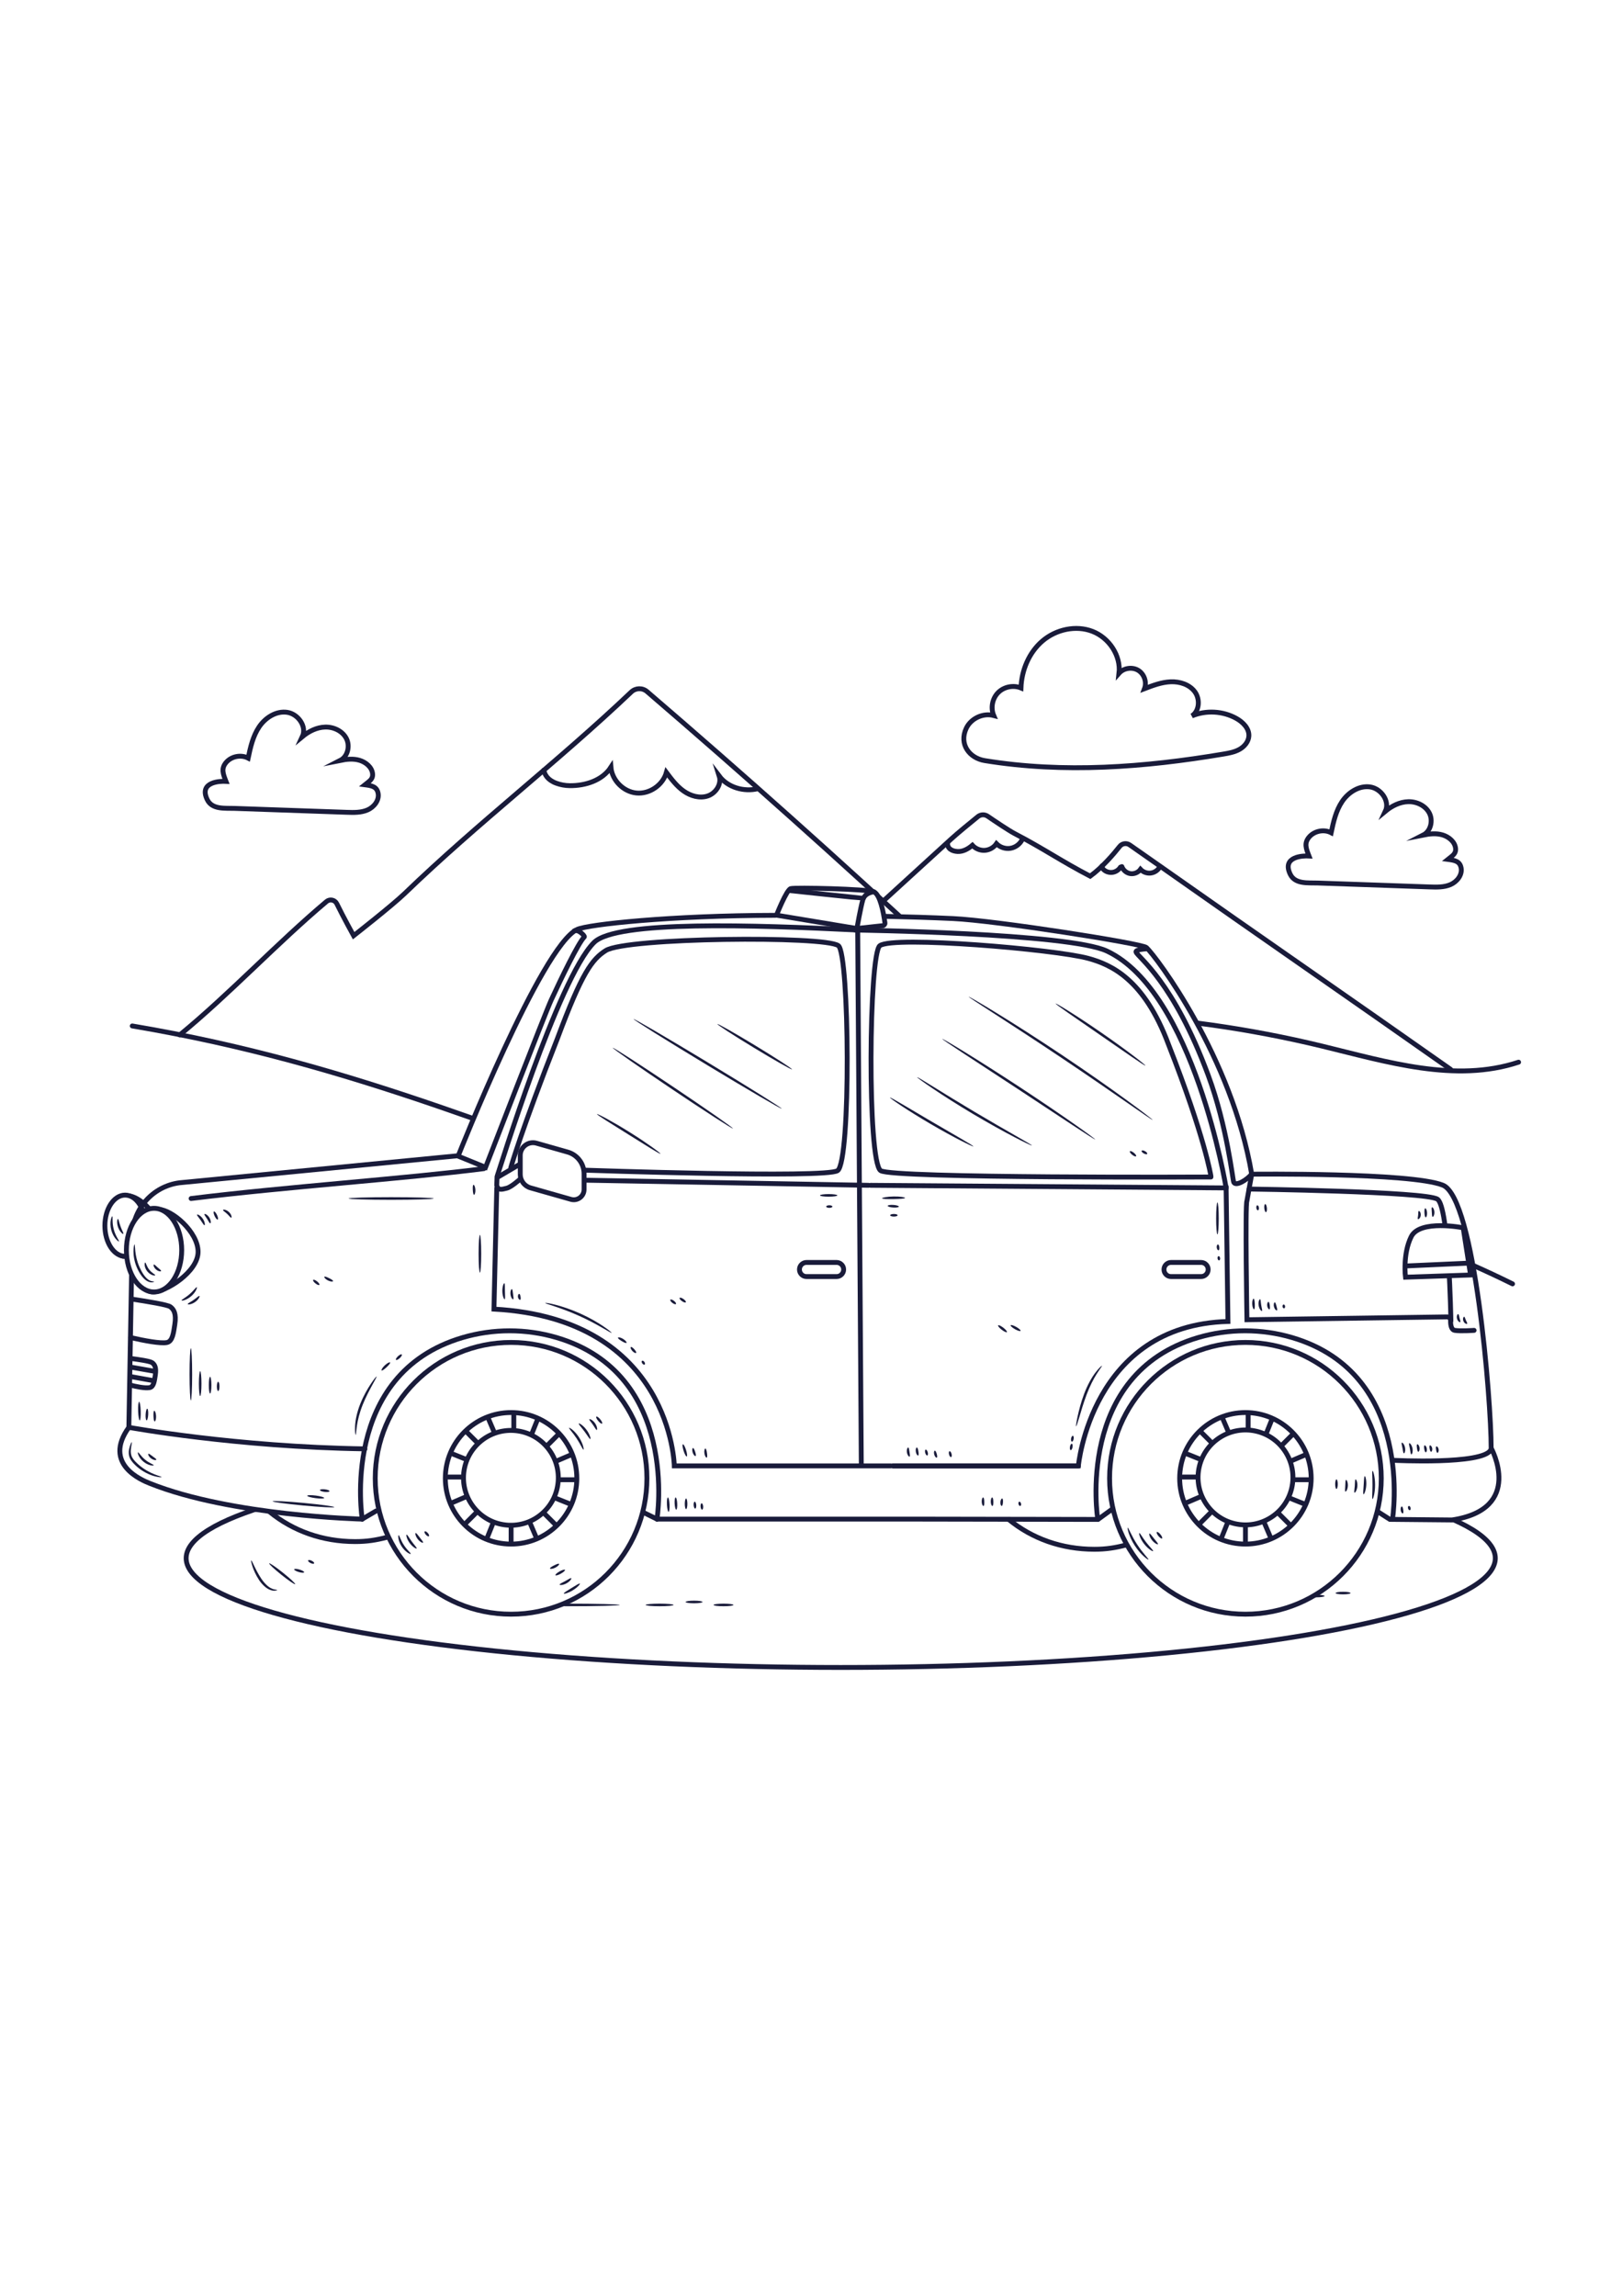 <?xml version="1.0" encoding="utf-8"?>
<!-- Generator: Adobe Illustrator 27.5.0, SVG Export Plug-In . SVG Version: 6.00 Build 0)  -->
<svg xmlns="http://www.w3.org/2000/svg" xmlns:xlink="http://www.w3.org/1999/xlink" viewBox="0 0 500 500" width="595" height="842" preserveAspectRatio="xMidYMid meet" data-scaled="true">
<g id="BACKGROUND">
	<rect style="fill:#FFFFFF;" width="500" height="500"/>
</g>
<g id="OBJECTS">
	<g>
		
			<ellipse style="fill:#FFFFFF;stroke:#191B3A;stroke-width:1.5;stroke-linecap:round;stroke-miterlimit:10;" cx="259.163" cy="376.443" rx="201.78" ry="33.667"/>
		<g>
			<path style="fill:#191B3A;" d="M85.446,386.248c0.038,0.061-0.75,0.44-1.967,0.025c-1.225-0.36-2.562-1.547-3.591-3.064
				c-2.039-3.092-2.611-6.038-2.449-6.075c0.255-0.098,1.175,2.7,3.109,5.623c0.98,1.439,2.121,2.553,3.136,2.989
				C84.684,386.242,85.435,386.099,85.446,386.248z"/>
		</g>
		<g>
			<path style="fill:#191B3A;" d="M90.987,384.438c-0.138,0.173-2.041-1.122-4.251-2.89c-2.21-1.769-3.889-3.342-3.751-3.515
				c0.138-0.173,2.041,1.122,4.251,2.89C89.446,382.692,91.125,384.265,90.987,384.438z"/>
		</g>
		<g>
			<path style="fill:#191B3A;" d="M93.757,380.778c-0.063,0.212-0.803,0.179-1.653-0.074c-0.85-0.253-1.488-0.629-1.425-0.841
				c0.063-0.212,0.803-0.178,1.653,0.074C93.182,380.19,93.82,380.566,93.757,380.778z"/>
		</g>
		<g>
			<path style="fill:#191B3A;" d="M96.835,378.033c-0.098,0.198-0.591,0.154-1.101-0.099c-0.51-0.253-0.844-0.618-0.746-0.816
				c0.098-0.198,0.591-0.154,1.101,0.099C96.599,377.47,96.933,377.835,96.835,378.033z"/>
		</g>
		<g>
			<ellipse style="fill:#191B3A;" cx="174.87" cy="390.843" rx="16.17" ry="0.4"/>
		</g>
		<g>
			<path style="fill:#191B3A;" d="M207.638,390.843c0,0.221-1.929,0.4-4.309,0.4c-2.38,0-4.309-0.179-4.309-0.4
				c0-0.221,1.929-0.4,4.309-0.4C205.709,390.443,207.638,390.622,207.638,390.843z"/>
		</g>
		<g>
			<path style="fill:#191B3A;" d="M216.564,389.928c0,0.221-1.171,0.4-2.616,0.4s-2.616-0.179-2.616-0.4s1.171-0.4,2.616-0.4
				S216.564,389.707,216.564,389.928z"/>
		</g>
		<g>
			<path style="fill:#191B3A;" d="M226.105,390.843c0,0.221-1.378,0.4-3.078,0.4c-1.7,0-3.078-0.179-3.078-0.4
				c0-0.221,1.378-0.4,3.078-0.4C224.727,390.443,226.105,390.622,226.105,390.843z"/>
		</g>
		<g>
			<ellipse style="fill:#191B3A;" cx="388.049" cy="388.098" rx="12.052" ry="0.4"/>
		</g>
		<g>
			<ellipse style="fill:#191B3A;" cx="405.703" cy="388.098" rx="2.621" ry="0.4"/>
		</g>
		<g>
			<path style="fill:#191B3A;" d="M416.327,387.183c0,0.221-1.036,0.4-2.313,0.4c-1.278,0-2.314-0.179-2.314-0.4
				c0-0.221,1.036-0.4,2.314-0.4C415.291,386.783,416.327,386.962,416.327,387.183z"/>
		</g>
		<g>
			<ellipse style="fill:#191B3A;" cx="319.988" cy="350.582" rx="5.549" ry="0.4"/>
		</g>
		<g>
			<ellipse style="fill:#191B3A;" cx="321.522" cy="358.817" rx="3.389" ry="0.4"/>
		</g>
		<g>
			<path style="fill:#191B3A;" d="M330.821,366.137c0,0.221-1.393,0.4-3.112,0.4c-1.719,0-3.112-0.179-3.112-0.4
				s1.393-0.4,3.112-0.4C329.428,365.737,330.821,365.916,330.821,366.137z"/>
		</g>
		<g>
			<ellipse style="fill:#191B3A;" cx="187.954" cy="360.647" rx="7.401" ry="0.4"/>
		</g>
	</g>
	<g>
		<path style="fill:none;stroke:#191B3A;stroke-width:1.5;stroke-linecap:round;stroke-miterlimit:10;" d="M254.231,190.38
			c12.994-11.862,25.988-23.724,38.982-35.586c1.985-1.812,6.028-5.12,8.213-6.892c0.875-0.71,2.107-0.762,3.037-0.126
			c2.298,1.571,6.524,4.417,8.341,5.362c8.876,4.613,14.381,8.5,23.258,13.113c3.749-2.726,7.262-6.86,9.087-9.17
			c0.754-0.954,2.113-1.153,3.11-0.458c2.553,1.779,7.182,5.008,9.664,6.756c31.358,22.076,57.897,40.33,89.254,62.406"/>
		<path style="fill:none;stroke:#191B3A;stroke-width:1.5;stroke-linecap:round;stroke-miterlimit:10;" d="M269.828,212.642
			c45.737-6.963,92.828-4.914,137.787,5.995c19.952,4.841,41.018,11.398,60.505,4.933"/>
		<path style="fill:#FFFFFF;stroke:#191B3A;stroke-width:1.5;stroke-linecap:round;stroke-miterlimit:10;" d="M55.41,215.172
			c15.391-12.63,29.926-28.23,45.245-41.113c1.022-0.859,2.582-0.522,3.169,0.677c2.101,4.286,5.184,9.859,5.184,9.859
			s11.912-9.324,15.721-12.997c22.758-21.944,47.004-40.405,69.862-62.116c1.348-1.28,3.445-1.345,4.856-0.134
			c59.678,51.237,117.355,104.805,172.856,160.54"/>
		<path style="fill:#FFFFFF;stroke:#191B3A;stroke-width:1.5;stroke-linecap:round;stroke-miterlimit:10;" d="M40.772,212.406
			c70.02,11.819,119.714,35.181,187.03,57.786c67.316,22.605,140.346,38.022,209.014,19.936"/>
		<path style="fill:#FFFFFF;stroke:#191B3A;stroke-width:1.5;stroke-linecap:round;stroke-miterlimit:10;" d="M49.619,339.604
			c69.176-25.112,134.525-62.341,206.804-76.186c70.554-13.515,145.432-3.354,209.834,28.473"/>
		<path style="fill:none;stroke:#191B3A;stroke-width:1.5;stroke-linecap:round;stroke-miterlimit:10;" d="M167.618,133.59
			c0.313,1.361,1.162,3.022,3.881,4.015c1.312,0.479,2.695,0.728,4.092,0.747c4.855,0.067,10.104-1.605,12.731-5.688
			c0.341,4.036,3.844,7.573,7.876,7.953c4.033,0.38,8.135-2.439,9.225-6.34c1.571,2.096,3.177,4.227,5.315,5.74
			c2.138,1.513,4.933,2.334,7.419,1.511c2.486-0.823,4.349-3.63,3.556-6.126c2.664,3.526,7.629,4.932,11.922,3.882"/>
		<path style="fill:none;stroke:#191B3A;stroke-width:1.5;stroke-linecap:round;stroke-miterlimit:10;" d="M292.102,156.063
			c-0.125,1.689,1.389,2.493,3.08,2.579c1.691,0.086,3.281-0.823,4.571-1.92c0.951,1.061,2.403,1.653,3.825,1.561
			c1.422-0.093,2.785-0.869,3.59-2.044c1.093,1.116,2.738,1.661,4.281,1.419s2.942-1.265,3.641-2.661"/>
		<path style="fill:none;stroke:#191B3A;stroke-width:1.5;stroke-linecap:round;stroke-miterlimit:10;" d="M339.746,163.044
			c-0.196,0.604,0.365,1.185,0.901,1.525c0.763,0.483,1.722,0.645,2.601,0.44c0.879-0.205,1.668-0.774,2.139-1.545"/>
		<path style="fill:none;stroke:#191B3A;stroke-width:1.5;stroke-linecap:round;stroke-miterlimit:10;" d="M345.835,163.295
			c0.39,1.123,1.437,1.99,2.613,2.164c1.176,0.173,2.429-0.355,3.126-1.318c0.765,0.819,1.918,1.26,3.035,1.158
			c1.117-0.101,2.172-0.742,2.777-1.685"/>
	</g>
	<g>
		<path style="fill:none;stroke:#191B3A;stroke-width:1.5;stroke-linecap:round;stroke-miterlimit:10;" d="M297.863,120.665
			c1.439-3.054,5.202-4.8,8.463-3.927c-0.993-2.34-0.435-5.254,1.352-7.062s4.695-2.399,7.046-1.432
			c0.188-5.477,2.483-10.966,6.659-14.515c4.176-3.548,10.275-4.905,15.385-2.927c5.111,1.978,8.799,7.462,8.179,12.907
			c1.432-1.622,4.061-2.024,5.912-0.904c1.852,1.12,2.715,3.635,1.942,5.657c2.612-1,5.281-2.011,8.076-2.124
			c2.794-0.113,5.786,0.832,7.445,3.083c1.659,2.251,1.434,5.906-0.906,7.438c4.368-1.827,9.569-1.534,13.704,0.773
			c2.045,1.141,3.983,3.091,3.853,5.429c-0.098,1.748-1.374,3.258-2.902,4.111c-1.529,0.854-3.291,1.167-5.018,1.457
			c-24.286,4.078-49.08,5.984-73.511,2.001C298.861,129.868,295.543,125.589,297.863,120.665z"/>
		<path style="fill:none;stroke:#191B3A;stroke-width:1.5;stroke-linecap:round;stroke-miterlimit:10;" d="M403.507,160.023
			c-0.88-2.269-1.566-3.935,0.045-5.833c1.612-1.898,4.58-2.481,6.789-1.332c0.707-3.35,1.476-6.786,3.388-9.626
			c1.912-2.84,5.253-4.986,8.64-4.487c3.387,0.5,6.138,4.409,4.677,7.505c2.003-1.66,4.463-2.895,7.063-2.961
			c2.6-0.067,5.317,1.211,6.507,3.524c1.19,2.313,0.424,5.581-1.895,6.759c1.967-0.397,4.036-0.613,5.959-0.038
			c1.923,0.575,3.767,2.079,4.009,4.071c0.222,1.83-1.145,2.454-2.376,3.466c2.095,0.279,3.732,0.544,4.099,2.685
			s-1.28,4.215-3.273,5.079c-1.993,0.864-4.248,0.803-6.418,0.727c-11.516-0.403-23.031-0.801-34.547-1.209
			c-2.955-0.105-6.938,0.43-8.45-2.705C395.054,160.11,401.789,159.919,403.507,160.023z"/>
		<path style="fill:none;stroke:#191B3A;stroke-width:1.5;stroke-linecap:round;stroke-miterlimit:10;" d="M69.659,137.025
			c-0.881-2.269-1.566-3.935,0.045-5.833c1.612-1.898,4.58-2.481,6.789-1.332c0.707-3.35,1.476-6.786,3.388-9.626
			c1.912-2.84,5.253-4.986,8.64-4.487s6.138,4.409,4.677,7.505c2.003-1.66,4.463-2.895,7.063-2.961
			c2.6-0.067,5.317,1.211,6.507,3.524c1.19,2.313,0.424,5.581-1.895,6.759c1.967-0.397,4.036-0.613,5.959-0.038
			c1.923,0.575,3.767,2.079,4.009,4.072c0.222,1.83-1.145,2.454-2.376,3.466c2.095,0.279,3.732,0.544,4.099,2.685
			c0.367,2.141-1.28,4.215-3.273,5.079c-1.993,0.864-4.248,0.803-6.418,0.727c-11.516-0.403-23.032-0.801-34.547-1.209
			c-2.955-0.105-6.938,0.43-8.45-2.705C61.206,137.111,67.941,136.92,69.659,137.025z"/>
	</g>
	<g>
		<path style="fill:#FFFFFF;" d="M383.913,394.145c-15.011,0-29.04-8.099-36.614-21.135l-0.114-0.196l-0.22,0.056
			c-3.58,0.91-6.278,1.264-9.625,1.264c-9.972,0-19.15-3.173-26.543-9.177l-0.083-0.067l-29.996-0.052l-78.196-0.001l-0.021-0.01
			l-0.095-0.019l-0.045-0.022l-0.125-0.022l-3.838-1.903l-0.098,0.347c-5.098,18.214-21.857,30.935-40.756,30.935
			c-16.156,0-30.682-9.016-37.908-23.529l-0.108-0.217l-0.235,0.061c-3.66,0.941-6.409,1.309-9.805,1.309
			c-10.016,0-19.225-3.197-26.632-9.246l-0.072-0.077l-0.127-0.05c-15.075-2.009-27.392-4.897-36.61-8.583
			c-5.144-2.057-8.251-4.813-9.235-8.192c-0.842-2.891-0.033-6.113,2.403-9.579l0.053-0.075l0.836-46.9l-0.028-0.063
			c-0.685-1.488-1.152-3.137-1.388-4.9l-0.036-0.266c0,0-0.305,0.007-0.322,0.007c-0.306,0-0.565-0.047-0.867-0.142
			c-3.241-0.821-5.582-4.914-5.582-9.735c0-5.449,3.001-9.883,6.69-9.883c0.522,0,1.063,0.103,1.609,0.304
			c1.161,0.215,2.503,0.878,3.831,1.88l0.226,0.171l0.184-0.216c2.79-3.281,6.655-5.389,10.884-5.936l85.649-8.315l0.067-0.169
			c2.454-6.152,24.297-60.345,35.52-68.809l0.051-0.038l0.03-0.055c0.048-0.086,0.099-0.142,0.158-0.175
			c0.035-0.02,0.083-0.034,0.14-0.05l0.103-0.031c0.287-0.172,0.506-0.301,0.72-0.399c3.672-1.706,29.913-4.325,61.098-4.387h0.202
			l0.075-0.189c1.899-4.747,3.577-7.745,4.491-8.019c0.165-0.049,0.926-0.165,4.414-0.165c7.25,0,19.749,0.499,21.502,1.162
			c0.975,0.415,2.286,2.001,3.285,7.289l0.045,0.239l0.243,0.005c7.609,0.168,14.566,0.395,20.68,0.675
			c13.201,0.605,58.518,7.738,59.922,9.042c2.473,2.296,26.051,32.752,32.493,69.49l0.044,0.25l0.255-0.002
			c1.041-0.009,3.183-0.025,6.066-0.025c13.16,0,44.609,0.336,52.386,3.446c10.747,4.298,15.125,70.072,15.175,81.245v0.073
			l0.034,0.064c0.724,1.39,4.182,8.635,1.151,14.782c-2.055,4.171-6.645,6.82-13.641,7.875l-19.363-0.178l-3.484-2.228l-0.108,0.392
			C419.649,381.371,402.874,394.145,383.913,394.145z"/>
		<g>
			<g>
				<path style="fill:none;stroke:#191B3A;stroke-width:1.5;stroke-linecap:round;stroke-miterlimit:10;" d="M272.116,181.501
					c0.429-0.046,0.737-0.436,0.677-0.864c-0.457-3.295-1.497-8.74-3.398-9.561c-2.06-0.89-24.355-1.386-25.658-0.995
					c-1.304,0.391-4.373,8.184-4.373,8.184l24.742,4.102L272.116,181.501z"/>
				<path style="fill:none;stroke:#191B3A;stroke-width:1.5;stroke-linecap:round;stroke-miterlimit:10;" d="M269.395,171.076
					c0,0-2.769,0.139-3.436,2.502c-0.667,2.364-1.759,8.524-1.759,8.524"/>
				<path style="fill:none;stroke:#191B3A;stroke-width:1.5;stroke-linecap:round;stroke-miterlimit:10;" d="M243.737,170.081"/>
				<path style="fill:none;stroke:#191B3A;stroke-width:1.5;stroke-linecap:round;stroke-miterlimit:10;" d="M266.142,173.033
					c-0.182,0.061-22.848-2.364-22.848-2.364"/>
			</g>
			<g>
				<g>
					<g>
						<path style="fill:#FFFFFF;stroke:#191B3A;stroke-width:1.5;stroke-linecap:round;stroke-miterlimit:10;" d="M48.506,274.343
							c0,4.515-7.2,9.055-10.187,9.055c-2.987,0-4.653-5.421-4.653-9.936c0-4.515,2.924-8.678,5.911-8.678
							C42.563,264.785,48.506,269.828,48.506,274.343z"/>
						
							<ellipse style="fill:#FFFFFF;stroke:#191B3A;stroke-width:1.5;stroke-linecap:round;stroke-miterlimit:10;" cx="38.571" cy="273.966" rx="6.24" ry="9.432"/>
					</g>
					<g>
						
							<circle style="fill:none;stroke:#191B3A;stroke-width:1.5;stroke-linecap:round;stroke-miterlimit:10;" cx="157.545" cy="351.819" r="41.876"/>
						<path style="fill:none;stroke:#191B3A;stroke-width:1.5;stroke-linecap:round;stroke-miterlimit:10;" d="M83.141,362.172
							c7.214,5.891,16.307,9.145,26.347,9.145c3.638,0,6.435-0.449,9.799-1.321"/>
						<path style="fill:none;stroke:#191B3A;stroke-width:1.5;stroke-linecap:round;stroke-miterlimit:10;" d="M310.993,364.539
							c7.213,5.891,16.307,9.145,26.347,9.145c3.638,0,6.434-0.449,9.799-1.321"/>
						<g>
							
								<circle style="fill:none;stroke:#191B3A;stroke-width:1.5;stroke-linecap:round;stroke-miterlimit:10;" cx="157.545" cy="351.819" r="20.267"/>
							<g>
								<g>
									<g>
										
											<line style="fill:none;stroke:#191B3A;stroke-width:1.5;stroke-linecap:round;stroke-miterlimit:10;" x1="150.132" y1="370.267" x2="152.121" y2="365.308"/>
										
											<line style="fill:none;stroke:#191B3A;stroke-width:1.5;stroke-linecap:round;stroke-miterlimit:10;" x1="163.544" y1="339.072" x2="165.593" y2="333.964"/>
									</g>
									<g>
										
											<line style="fill:none;stroke:#191B3A;stroke-width:1.5;stroke-linecap:round;stroke-miterlimit:10;" x1="139.711" y1="344.385" x2="144.67" y2="346.374"/>
										
											<line style="fill:none;stroke:#191B3A;stroke-width:1.5;stroke-linecap:round;stroke-miterlimit:10;" x1="170.907" y1="357.797" x2="176.014" y2="359.846"/>
									</g>
								</g>
								<g>
									<g>
										
											<line style="fill:none;stroke:#191B3A;stroke-width:1.5;stroke-linecap:round;stroke-miterlimit:10;" x1="139.671" y1="359.211" x2="144.584" y2="357.111"/>
										
											<line style="fill:none;stroke:#191B3A;stroke-width:1.5;stroke-linecap:round;stroke-miterlimit:10;" x1="171.213" y1="346.636" x2="176.273" y2="344.474"/>
									</g>
									<g>
										
											<line style="fill:none;stroke:#191B3A;stroke-width:1.5;stroke-linecap:round;stroke-miterlimit:10;" x1="150.603" y1="333.541" x2="152.703" y2="338.454"/>
										
											<line style="fill:none;stroke:#191B3A;stroke-width:1.5;stroke-linecap:round;stroke-miterlimit:10;" x1="163.178" y1="365.083" x2="165.341" y2="370.144"/>
									</g>
								</g>
								<g>
									<g>
										
											<line style="fill:none;stroke:#191B3A;stroke-width:1.5;stroke-linecap:round;stroke-miterlimit:10;" x1="143.522" y1="365.704" x2="147.3" y2="361.926"/>
										
											<line style="fill:none;stroke:#191B3A;stroke-width:1.5;stroke-linecap:round;stroke-miterlimit:10;" x1="168.114" y1="342.289" x2="172.006" y2="338.397"/>
									</g>
									<g>
										
											<line style="fill:none;stroke:#191B3A;stroke-width:1.5;stroke-linecap:round;stroke-miterlimit:10;" x1="144.111" y1="337.809" x2="147.889" y2="341.587"/>
										
											<line style="fill:none;stroke:#191B3A;stroke-width:1.5;stroke-linecap:round;stroke-miterlimit:10;" x1="167.526" y1="362.401" x2="171.417" y2="366.292"/>
									</g>
								</g>
								<g>
									<g>
										
											<line style="fill:none;stroke:#191B3A;stroke-width:1.5;stroke-linecap:round;stroke-miterlimit:10;" x1="138.248" y1="351.426" x2="143.59" y2="351.426"/>
										
											<line style="fill:none;stroke:#191B3A;stroke-width:1.5;stroke-linecap:round;stroke-miterlimit:10;" x1="172.194" y1="352.259" x2="177.697" y2="352.259"/>
									</g>
									<g>
										
											<line style="fill:none;stroke:#191B3A;stroke-width:1.5;stroke-linecap:round;stroke-miterlimit:10;" x1="158.388" y1="332.118" x2="158.388" y2="337.46"/>
										
											<line style="fill:none;stroke:#191B3A;stroke-width:1.5;stroke-linecap:round;stroke-miterlimit:10;" x1="157.556" y1="366.064" x2="157.556" y2="371.567"/>
									</g>
								</g>
							</g>
							
								<ellipse transform="matrix(0.75 -0.661 0.661 0.75 -193.221 191.944)" style="fill:#FFFFFF;stroke:#191B3A;stroke-width:1.5;stroke-linecap:round;stroke-miterlimit:10;" cx="157.545" cy="351.819" rx="14.619" ry="14.619"/>
						</g>
					</g>
					<g>
						
							<circle style="fill:none;stroke:#191B3A;stroke-width:1.5;stroke-linecap:round;stroke-miterlimit:10;" cx="383.914" cy="351.819" r="41.876"/>
						<g>
							
								<circle style="fill:none;stroke:#191B3A;stroke-width:1.5;stroke-linecap:round;stroke-miterlimit:10;" cx="383.914" cy="351.819" r="20.267"/>
							<g>
								<g>
									<g>
										
											<line style="fill:none;stroke:#191B3A;stroke-width:1.5;stroke-linecap:round;stroke-miterlimit:10;" x1="376.5" y1="370.267" x2="378.49" y2="365.308"/>
										
											<line style="fill:none;stroke:#191B3A;stroke-width:1.5;stroke-linecap:round;stroke-miterlimit:10;" x1="389.912" y1="339.072" x2="391.961" y2="333.964"/>
									</g>
									<g>
										
											<line style="fill:none;stroke:#191B3A;stroke-width:1.5;stroke-linecap:round;stroke-miterlimit:10;" x1="366.08" y1="344.385" x2="371.038" y2="346.374"/>
										
											<line style="fill:none;stroke:#191B3A;stroke-width:1.5;stroke-linecap:round;stroke-miterlimit:10;" x1="397.275" y1="357.797" x2="402.382" y2="359.846"/>
									</g>
								</g>
								<g>
									<g>
										
											<line style="fill:none;stroke:#191B3A;stroke-width:1.5;stroke-linecap:round;stroke-miterlimit:10;" x1="366.039" y1="359.211" x2="370.952" y2="357.111"/>
										
											<line style="fill:none;stroke:#191B3A;stroke-width:1.5;stroke-linecap:round;stroke-miterlimit:10;" x1="397.582" y1="346.636" x2="402.642" y2="344.474"/>
									</g>
									<g>
										
											<line style="fill:none;stroke:#191B3A;stroke-width:1.5;stroke-linecap:round;stroke-miterlimit:10;" x1="376.972" y1="333.541" x2="379.071" y2="338.454"/>
										
											<line style="fill:none;stroke:#191B3A;stroke-width:1.5;stroke-linecap:round;stroke-miterlimit:10;" x1="389.547" y1="365.083" x2="391.709" y2="370.144"/>
									</g>
								</g>
								<g>
									<g>
										
											<line style="fill:none;stroke:#191B3A;stroke-width:1.5;stroke-linecap:round;stroke-miterlimit:10;" x1="369.891" y1="365.704" x2="373.669" y2="361.926"/>
										
											<line style="fill:none;stroke:#191B3A;stroke-width:1.5;stroke-linecap:round;stroke-miterlimit:10;" x1="394.483" y1="342.289" x2="398.374" y2="338.397"/>
									</g>
									<g>
										
											<line style="fill:none;stroke:#191B3A;stroke-width:1.5;stroke-linecap:round;stroke-miterlimit:10;" x1="370.479" y1="337.809" x2="374.257" y2="341.587"/>
										
											<line style="fill:none;stroke:#191B3A;stroke-width:1.5;stroke-linecap:round;stroke-miterlimit:10;" x1="393.894" y1="362.401" x2="397.786" y2="366.292"/>
									</g>
								</g>
								<g>
									<g>
										
											<line style="fill:none;stroke:#191B3A;stroke-width:1.5;stroke-linecap:round;stroke-miterlimit:10;" x1="364.616" y1="351.426" x2="369.959" y2="351.426"/>
										
											<line style="fill:none;stroke:#191B3A;stroke-width:1.5;stroke-linecap:round;stroke-miterlimit:10;" x1="398.562" y1="352.259" x2="404.065" y2="352.259"/>
									</g>
									<g>
										
											<line style="fill:none;stroke:#191B3A;stroke-width:1.5;stroke-linecap:round;stroke-miterlimit:10;" x1="384.757" y1="332.118" x2="384.757" y2="337.46"/>
										
											<line style="fill:none;stroke:#191B3A;stroke-width:1.5;stroke-linecap:round;stroke-miterlimit:10;" x1="383.924" y1="366.064" x2="383.924" y2="371.567"/>
									</g>
								</g>
							</g>
							
								<ellipse transform="matrix(0.228 -0.974 0.974 0.228 -46.268 645.263)" style="fill:#FFFFFF;stroke:#191B3A;stroke-width:1.5;stroke-linecap:round;stroke-miterlimit:10;" cx="383.914" cy="351.819" rx="14.619" ry="14.619"/>
						</g>
					</g>
					<path style="fill:none;stroke:#191B3A;stroke-width:1.5;stroke-linecap:round;stroke-miterlimit:10;" d="M272.667,178.621
						c7.488,0.161,14.63,0.387,21.089,0.684c13.15,0.604,58.308,7.691,59.636,8.924c3.047,2.829,26.336,33.736,32.465,69.864
						c0,0,49.051-0.564,58.918,3.383c9.867,3.947,14.892,66.355,14.892,81.014c0,0,10.38,18.775-12.073,22.163l-19.161-0.182
						l-3.748-2.397"/>
					<path style="fill:none;stroke:#191B3A;stroke-width:1.5;stroke-linecap:round;stroke-miterlimit:10;" d="M111.663,364.389
						c0,0-40.297-0.935-65.449-10.996c-2.511-1.005-14.648-5.94-6.498-17.279l1.048-58.775c0-8.417,6.249-15.526,14.597-16.605
						l85.909-8.34c0,0,25.614-64.612,36.661-69.741c3.314-1.539,28.743-4.294,61.127-4.345"/>
					<path style="fill:none;stroke:#191B3A;stroke-width:1.5;stroke-linecap:round;stroke-miterlimit:10;" d="M202.524,364.389
						c0,0,7.184-44.74-30.964-55.953c-9.424-2.77-19.51-2.77-28.934,0c-38.148,11.213-30.964,55.953-30.964,55.953"/>
					<path style="fill:none;stroke:#191B3A;stroke-width:1.5;stroke-linecap:round;stroke-miterlimit:10;" d="M429.252,364.389
						c0,0,7.184-44.74-30.963-55.953c-9.424-2.77-19.51-2.77-28.934,0c-38.148,11.213-30.964,55.953-30.964,55.953"/>
					<polyline style="fill:none;stroke:#191B3A;stroke-width:1.5;stroke-linecap:round;stroke-miterlimit:10;" points="
						342.618,361.481 338.475,364.488 280.718,364.389 202.524,364.389 					"/>
					<path style="fill:none;stroke:#191B3A;stroke-width:1.5;stroke-linecap:round;stroke-miterlimit:10;" d="M253.01,168.942"/>
					<path style="fill:none;stroke:#191B3A;stroke-width:1.5;stroke-linecap:round;stroke-miterlimit:10;" d="M236.79,364.389"/>
					<path style="fill:none;stroke:#191B3A;stroke-width:1.5;stroke-linecap:round;stroke-miterlimit:10;" d="M203.136,354.07"/>
					
						<line style="fill:none;stroke:#191B3A;stroke-width:1.5;stroke-linecap:round;stroke-miterlimit:10;" x1="180.246" y1="259.943" x2="267.704" y2="261.518"/>
					<path style="fill:none;stroke:#191B3A;stroke-width:1.5;stroke-linecap:round;stroke-miterlimit:10;" d="M274.538,347.994
						h-66.676c0,0-0.771-45.346-55.598-48.326l0.87-37.259"/>
					<path style="fill:none;stroke:#191B3A;stroke-width:1.5;stroke-linecap:round;stroke-miterlimit:10;" d="M268.548,261.518"/>
					
						<line style="fill:none;stroke:#191B3A;stroke-width:1.5;stroke-linecap:round;stroke-miterlimit:10;" x1="275.381" y1="347.994" x2="332.416" y2="347.994"/>
					<path style="fill:none;stroke:#191B3A;stroke-width:1.5;stroke-linecap:round;stroke-miterlimit:10;" d="M263.621,182.85"/>
					<path style="fill:none;stroke:#191B3A;stroke-width:1.5;stroke-linecap:round;stroke-miterlimit:10;" d="M275.181,347.994
						h57.235c0,0,3.999-43.384,46.112-44.515l-0.564-41.158l-109.616-0.803"/>
					<path style="fill:none;stroke:#191B3A;stroke-width:1.5;stroke-linecap:round;stroke-miterlimit:10;" d="M377.964,262.321
						c0,0-9.892-60.398-36.76-73.004c-11.784-5.529-77.583-6.466-77.583-6.466"/>
					<path style="fill:none;stroke:#191B3A;stroke-width:1.5;stroke-linecap:round;stroke-miterlimit:10;" d="M267.504,261.518"/>
					<path style="fill:none;stroke:#191B3A;stroke-width:1.5;stroke-linecap:round;stroke-miterlimit:10;" d="M141.321,252.564
						l8.359,3.41c0,0,18.348-47.471,20.228-51.545c3.074-6.66,8.332-17.585,10.216-19.47c0.256-0.256-1.935-2.513-3.123-1.842"/>
					<g>
						<path style="fill:#FFFFFF;stroke:#191B3A;stroke-width:1.5;stroke-linecap:round;stroke-miterlimit:10;" d="M61.061,282.013
							c0,6.168-9.837,12.371-13.918,12.371s-6.358-7.406-6.358-13.574c0-6.168,3.995-11.856,8.076-11.856
							C52.942,268.954,61.061,275.844,61.061,282.013z"/>
						
							<ellipse style="fill:#FFFFFF;stroke:#191B3A;stroke-width:1.5;stroke-linecap:round;stroke-miterlimit:10;" cx="47.487" cy="281.497" rx="8.525" ry="12.887"/>
					</g>
					<path style="fill:none;stroke:#191B3A;stroke-width:1.5;stroke-linecap:round;stroke-miterlimit:10;" d="M40.564,296.57
						c5.098,0.767,11.082,1.77,11.908,2.364c1.077,0.776,1.95,2.058,1.408,5.524c-0.39,2.497-0.656,5.2-2.491,5.524
						c-1.96,0.346-6.751-0.538-11.081-1.532"/>
					<path style="fill:none;stroke:#191B3A;stroke-width:1.5;stroke-linecap:round;stroke-miterlimit:10;" d="M40.178,314.87
						c2.558,0.317,6.063,0.839,6.717,1.311c0.749,0.54,1.355,1.431,0.979,3.84c-0.271,1.736-0.456,3.615-1.732,3.84
						c-1.476,0.26-4.121-0.285-6.182-0.823"/>
					
						<line style="fill:none;stroke:#191B3A;stroke-width:1.5;stroke-linecap:round;stroke-miterlimit:10;" x1="40.21" y1="317.529" x2="47.814" y2="318.863"/>
					
						<line style="fill:none;stroke:#191B3A;stroke-width:1.5;stroke-linecap:round;stroke-miterlimit:10;" x1="40.21" y1="320.453" x2="47.056" y2="321.679"/>
					<path style="fill:none;stroke:#191B3A;stroke-width:1.5;stroke-linecap:round;stroke-miterlimit:10;" d="M454.405,306.224
						c0,0-4.172,0.298-5.959,0c-1.154-0.192-1.315-1.875-1.284-3.043c0.016-0.617-0.493-1.12-1.111-1.111l-61.669,0.877
						c0,0-0.596-35.756,0-36.65l1.475-8.203"/>
					<path style="fill:none;stroke:#191B3A;stroke-width:1.5;stroke-linecap:round;stroke-miterlimit:10;" d="M385.048,262.668
						c0,0,54.487,0.746,58.063,3.129c3.576,2.384,4.142,37.447,4.142,37.447"/>
					<path style="fill:#FFFFFF;stroke:#191B3A;stroke-width:1.5;stroke-linecap:round;stroke-miterlimit:10;" d="M453.316,289.157
						l-20.067,0.678c0,0-0.894-7.151,1.788-12.515c2.682-5.363,16.003-2.713,16.003-2.713L453.316,289.157z"/>
					
						<line style="fill:#FFFFFF;stroke:#191B3A;stroke-width:1.5;stroke-linecap:round;stroke-miterlimit:10;" x1="433.125" y1="286.386" x2="452.92" y2="285.495"/>
					<path style="fill:none;stroke:#191B3A;stroke-width:1.5;stroke-linecap:round;stroke-miterlimit:10;" d="M58.915,265.587
						c28.966-3.593,66.236-6.127,90.265-9.206"/>
					<path style="fill:none;stroke:#191B3A;stroke-width:1.5;stroke-linecap:round;stroke-miterlimit:10;" d="M39.716,336.113
						c0,0,32.834,6.035,72.782,6.627"/>
					<path style="fill:none;stroke:#191B3A;stroke-width:1.5;stroke-linecap:round;stroke-miterlimit:10;" d="M429.594,346.272
						c0,0,27.478,1.408,29.92-3.171"/>
					<path style="fill:none;stroke:#191B3A;stroke-width:1.5;stroke-linecap:round;stroke-miterlimit:10;" d="M176.008,265.849
						L163.52,262.3c-1.862-0.529-3.146-2.23-3.146-4.165v-5.829c0-2.602,2.488-4.481,4.991-3.77l9.62,2.734
						c2.996,0.851,5.062,3.587,5.062,6.702v4.828C180.047,264.904,178.033,266.424,176.008,265.849z"/>
					<path style="fill:none;stroke:#191B3A;stroke-width:1.5;stroke-linecap:round;stroke-miterlimit:10;" d="M160.257,259.676
						c0,0-2.654,2.405-4.064,2.737c-1.41,0.332-2.654,0.829-3.069-0.912l0.087-2.35l6.715-3.954"/>
					
						<line style="fill:none;stroke:#191B3A;stroke-width:1.5;stroke-linecap:round;stroke-miterlimit:10;" x1="111.663" y1="364.389" x2="115.95" y2="361.876"/>
					
						<line style="fill:none;stroke:#191B3A;stroke-width:1.5;stroke-linecap:round;stroke-miterlimit:10;" x1="202.524" y1="364.389" x2="198.214" y2="362.27"/>
					<path style="fill:none;stroke:#191B3A;stroke-width:1.5;stroke-linecap:round;stroke-miterlimit:10;" d="M257.888,289.641
						h-9.273c-1.202,0-2.176-0.974-2.176-2.176l0,0c0-1.202,0.974-2.176,2.176-2.176h9.273c1.202,0,2.176,0.974,2.176,2.176l0,0
						C260.064,288.667,259.089,289.641,257.888,289.641z"/>
					<path style="fill:none;stroke:#191B3A;stroke-width:1.5;stroke-linecap:round;stroke-miterlimit:10;" d="M370.255,289.641
						h-9.273c-1.202,0-2.176-0.974-2.176-2.176l0,0c0-1.202,0.974-2.176,2.176-2.176h9.273c1.202,0,2.176,0.974,2.176,2.176l0,0
						C372.431,288.667,371.456,289.641,370.255,289.641z"/>
				</g>
			</g>
			<g>
				<path style="fill:#191B3A;" d="M432.771,344.118c-0.223-0.039-0.275-0.769-0.446-1.615c-0.158-0.848-0.384-1.544-0.191-1.664
					c0.178-0.122,0.783,0.502,0.976,1.512C433.309,343.36,432.981,344.164,432.771,344.118z"/>
			</g>
			<g>
				<path style="fill:#191B3A;" d="M435.062,344.445c-0.223-0.04-0.263-0.807-0.437-1.696c-0.161-0.892-0.402-1.621-0.208-1.739
					c0.178-0.121,0.799,0.537,0.995,1.591C435.611,343.655,435.271,344.493,435.062,344.445z"/>
			</g>
			<g>
				<path style="fill:#191B3A;" d="M437.197,343.627c-0.221-0.037-0.32-0.537-0.404-1.113c-0.076-0.577-0.117-1.085,0.086-1.18
					c0.194-0.097,0.609,0.359,0.707,1.071C437.686,343.116,437.411,343.668,437.197,343.627z"/>
			</g>
			<g>
				<path style="fill:#191B3A;" d="M439.508,343.792c-0.223-0.016-0.371-0.473-0.467-1.01c-0.091-0.538-0.106-1.018,0.099-1.108
					c0.198-0.09,0.578,0.326,0.689,0.971C439.942,343.29,439.725,343.811,439.508,343.792z"/>
			</g>
			<g>
				<path style="fill:#191B3A;" d="M441.139,343.629c-0.222-0.031-0.346-0.45-0.439-0.928c-0.085-0.479-0.119-0.915,0.077-1.023
					c0.189-0.109,0.595,0.258,0.709,0.877C441.602,343.174,441.354,343.663,441.139,343.629z"/>
			</g>
			<g>
				<path style="fill:#191B3A;" d="M443.1,343.956c-0.221-0.037-0.332-0.461-0.416-0.941c-0.076-0.481-0.107-0.918,0.09-1.025
					c0.189-0.108,0.596,0.267,0.699,0.894C443.578,343.511,443.314,343.997,443.1,343.956z"/>
			</g>
			<g>
				<path style="fill:#191B3A;" d="M432.44,362.634c-0.202,0.084-0.568-0.345-0.662-0.993c-0.096-0.648,0.132-1.164,0.349-1.141
					c0.223,0.021,0.361,0.483,0.443,1.025C432.647,362.068,432.647,362.551,432.44,362.634z"/>
			</g>
			<g>
				<path style="fill:#191B3A;" d="M434.599,361.642c-0.214,0.054-0.461-0.196-0.552-0.558c-0.091-0.362,0.01-0.699,0.224-0.752
					c0.214-0.054,0.461,0.196,0.552,0.558C434.913,361.252,434.813,361.589,434.599,361.642z"/>
			</g>
			<g>
				<path style="fill:#191B3A;" d="M386.572,299.733c-0.215,0.04-0.526-0.68-0.563-1.619c-0.04-0.939,0.212-1.681,0.429-1.659
					c0.222,0.021,0.333,0.749,0.37,1.627C386.843,298.959,386.792,299.694,386.572,299.733z"/>
			</g>
			<g>
				<path style="fill:#191B3A;" d="M389.008,300.244c-0.174,0.126-0.839-0.569-1.015-1.693c-0.182-1.123,0.235-1.991,0.439-1.925
					c0.22,0.056,0.194,0.862,0.351,1.799C388.925,299.365,389.2,300.123,389.008,300.244z"/>
			</g>
			<g>
				<path style="fill:#191B3A;" d="M391.326,299.736c-0.197,0.091-0.598-0.371-0.691-1.078c-0.095-0.706,0.17-1.257,0.384-1.221
					c0.222,0.034,0.328,0.535,0.409,1.115C391.502,299.134,391.531,299.645,391.326,299.736z"/>
			</g>
			<g>
				<path style="fill:#191B3A;" d="M393.638,300.055c-0.173,0.13-0.7-0.302-0.908-1.071c-0.21-0.769,0.026-1.408,0.241-1.383
					c0.224,0.019,0.359,0.558,0.531,1.174C393.665,299.392,393.822,299.925,393.638,300.055z"/>
			</g>
			<g>
				<path style="fill:#191B3A;" d="M395.913,299.409c-0.19,0.109-0.512-0.105-0.563-0.515c-0.05-0.41,0.209-0.697,0.42-0.637
					c0.215,0.057,0.34,0.296,0.374,0.539C396.17,299.039,396.108,299.302,395.913,299.409z"/>
			</g>
			<g>
				<path style="fill:#191B3A;" d="M441.623,271.228c-0.215-0.068-0.199-0.711-0.253-1.458c-0.042-0.748-0.14-1.383,0.065-1.478
					c0.192-0.099,0.677,0.511,0.734,1.427C442.23,270.634,441.826,271.301,441.623,271.228z"/>
			</g>
			<g>
				<path style="fill:#191B3A;" d="M439.493,271.392c-0.222-0.021-0.344-0.637-0.386-1.376c-0.038-0.739,0.016-1.365,0.235-1.41
					c0.214-0.045,0.522,0.561,0.564,1.366C439.951,270.779,439.71,271.414,439.493,271.392z"/>
			</g>
			<g>
				<path style="fill:#191B3A;" d="M437.091,271.923c-0.168-0.15,0.025-0.646,0.073-1.246c0.071-0.597-0.02-1.122,0.175-1.236
					c0.177-0.128,0.71,0.441,0.621,1.315C437.874,271.632,437.24,272.084,437.091,271.923z"/>
			</g>
			<g>
				<path style="fill:none;stroke:#191B3A;stroke-linecap:round;stroke-miterlimit:10;" d="M434.748,270.738"/>
			</g>
			<g>
				<path style="fill:#191B3A;" d="M450.139,303.666c-0.14,0.166-0.786-0.22-0.998-1.054c-0.214-0.833,0.169-1.481,0.372-1.403
					c0.216,0.066,0.242,0.609,0.404,1.205C450.06,303.016,450.297,303.505,450.139,303.666z"/>
			</g>
			<g>
				<path style="fill:#191B3A;" d="M452.272,304.156c-0.082,0.205-0.812,0.01-1.143-0.764c-0.333-0.773,0.029-1.436,0.234-1.355
					c0.217,0.062,0.276,0.545,0.502,1.039C452.067,303.581,452.376,303.956,452.272,304.156z"/>
			</g>
			<g>
				<path style="fill:#191B3A;" d="M354.017,376.855c-0.118,0.166-2.361-1.442-4.182-4.261c-1.84-2.807-2.402-5.509-2.203-5.55
					c0.228-0.073,1.106,2.424,2.873,5.114C352.248,374.862,354.175,376.676,354.017,376.855z"/>
			</g>
			<g>
				<path style="fill:#191B3A;" d="M355.475,374.25c-0.114,0.177-1.582-0.638-2.819-2.255c-1.246-1.609-1.658-3.237-1.458-3.302
					c0.215-0.085,0.926,1.314,2.092,2.814C354.442,373.019,355.612,374.064,355.475,374.25z"/>
			</g>
			<g>
				<path style="fill:#191B3A;" d="M356.952,372.118c-0.118,0.179-1.053-0.254-1.825-1.222c-0.776-0.965-0.994-1.972-0.793-2.048
					c0.209-0.087,0.72,0.685,1.417,1.548C356.441,371.266,357.083,371.933,356.952,372.118z"/>
			</g>
			<g>
				<path style="fill:#191B3A;" d="M358.226,370.35c-0.171,0.14-0.673-0.189-1.121-0.734c-0.449-0.546-0.674-1.102-0.503-1.242
					c0.171-0.14,0.673,0.189,1.121,0.734C358.172,369.653,358.397,370.21,358.226,370.35z"/>
			</g>
			<g>
				<path style="fill:#191B3A;" d="M423.096,358.203c-0.226-0.044-0.009-1.97-0.014-4.338c0.009-2.367-0.204-4.294,0.022-4.338
					c0.206-0.047,0.786,1.879,0.778,4.338C423.886,356.325,423.302,358.25,423.096,358.203z"/>
			</g>
			<g>
				<path style="fill:#191B3A;" d="M420.337,356.733c-0.219-0.059-0.066-1.292,0.028-2.798c0.103-1.505,0.112-2.747,0.337-2.777
					c0.212-0.033,0.569,1.234,0.461,2.83C421.063,355.584,420.543,356.793,420.337,356.733z"/>
			</g>
			<g>
				<path style="fill:#191B3A;" d="M417.549,356.241c-0.208-0.093-0.001-0.975,0.075-2.052c0.09-1.076,0.02-1.979,0.24-2.04
					c0.203-0.067,0.656,0.866,0.558,2.101C418.329,355.485,417.739,356.338,417.549,356.241z"/>
			</g>
			<g>
				<path style="fill:#191B3A;" d="M414.748,355.908c-0.211-0.081-0.097-0.866-0.055-1.807c0.053-0.94,0.019-1.732,0.237-1.792
					c0.205-0.064,0.619,0.747,0.562,1.832C415.44,355.227,414.946,355.992,414.748,355.908z"/>
			</g>
			<g>
				<ellipse style="fill:#191B3A;" cx="411.98" cy="353.62" rx="0.4" ry="1.474"/>
			</g>
			<g>
				<path style="fill:#191B3A;" d="M179.865,342.977c-0.222,0.069-0.887-1.607-2.1-3.427c-1.195-1.832-2.473-3.104-2.322-3.281
					c0.124-0.168,1.717,0.896,2.99,2.841C179.719,341.046,180.069,342.929,179.865,342.977z"/>
			</g>
			<g>
				<path style="fill:#191B3A;" d="M181.972,339.711c-0.212,0.086-0.858-1.073-1.823-2.357c-0.954-1.292-1.879-2.243-1.736-2.422
					c0.126-0.171,1.35,0.556,2.378,1.944C181.826,338.259,182.173,339.64,181.972,339.711z"/>
			</g>
			<g>
				<path style="fill:#191B3A;" d="M183.965,336.914c-0.222,0.053-0.59-0.749-1.194-1.606c-0.591-0.866-1.214-1.492-1.087-1.681
					c0.109-0.184,1.051,0.22,1.744,1.225C184.126,335.852,184.175,336.876,183.965,336.914z"/>
			</g>
			<g>
				<path style="fill:#191B3A;" d="M185.604,334.951c-0.17,0.141-0.707-0.225-1.199-0.817c-0.492-0.592-0.754-1.187-0.584-1.328
					c0.17-0.141,0.707,0.225,1.199,0.817C185.512,334.215,185.774,334.81,185.604,334.951z"/>
			</g>
			<g>
				<path style="fill:#191B3A;" d="M126.619,375.111c-0.088,0.19-1.671-0.538-2.796-2.284c-1.139-1.737-1.161-3.479-0.952-3.482
					c0.231-0.037,0.591,1.486,1.623,3.046C125.501,373.968,126.747,374.915,126.619,375.111z"/>
			</g>
			<g>
				<path style="fill:#191B3A;" d="M128.441,373.442c-0.12,0.176-1.252-0.432-2.162-1.688c-0.917-1.251-1.148-2.515-0.944-2.575
					c0.216-0.075,0.753,0.967,1.59,2.104C127.752,372.429,128.579,373.26,128.441,373.442z"/>
			</g>
			<g>
				<path style="fill:#191B3A;" d="M130.409,371.637c-0.123,0.177-0.963-0.211-1.642-1.089c-0.683-0.874-0.853-1.784-0.651-1.86
					c0.21-0.085,0.675,0.596,1.282,1.368C129.998,370.837,130.543,371.455,130.409,371.637z"/>
			</g>
			<g>
				<path style="fill:#191B3A;" d="M132.218,369.666c-0.165,0.147-0.592-0.064-0.954-0.472c-0.362-0.407-0.521-0.856-0.356-1.003
					c0.165-0.147,0.592,0.065,0.954,0.472C132.224,369.07,132.383,369.519,132.218,369.666z"/>
			</g>
			<g>
				<path style="fill:#191B3A;" d="M173.798,387.321c-0.086-0.209,1.035-0.858,2.374-1.688c1.344-0.823,2.427-1.533,2.575-1.362
					c0.144,0.161-0.749,1.18-2.156,2.043C175.188,387.183,173.877,387.522,173.798,387.321z"/>
			</g>
			<g>
				<path style="fill:#191B3A;" d="M172.504,384.574c-0.044-0.223,0.796-0.563,1.742-1.088c0.952-0.514,1.691-1.038,1.855-0.881
					c0.161,0.142-0.396,0.998-1.471,1.582C173.558,384.778,172.537,384.786,172.504,384.574z"/>
			</g>
			<g>
				<path style="fill:#191B3A;" d="M171.222,381.677c-0.108-0.193,0.464-0.718,1.276-1.172c0.813-0.455,1.559-0.667,1.667-0.474
					c0.108,0.193-0.464,0.718-1.276,1.172C172.076,381.658,171.329,381.87,171.222,381.677z"/>
			</g>
			<g>
				<path style="fill:#191B3A;" d="M169.539,379.611c-0.067-0.214,0.529-0.587,1.273-0.965c0.747-0.374,1.401-0.631,1.533-0.45
					c0.13,0.175-0.361,0.757-1.173,1.165C170.361,379.771,169.602,379.819,169.539,379.611z"/>
			</g>
			<g>
				<path style="fill:#191B3A;" d="M206.102,362.137c-0.221,0.011-0.448-0.97-0.507-2.191c-0.06-1.221,0.071-2.219,0.292-2.229
					c0.221-0.011,0.448,0.97,0.507,2.191C206.453,361.128,206.323,362.126,206.102,362.137z"/>
			</g>
			<g>
				<path style="fill:#191B3A;" d="M208.459,361.487c-0.221,0.011-0.442-0.825-0.494-1.867c-0.052-1.042,0.084-1.896,0.305-1.907
					c0.221-0.011,0.442,0.825,0.494,1.867C208.816,360.622,208.679,361.475,208.459,361.487z"/>
			</g>
			<g>
				<ellipse style="fill:#191B3A;" cx="211.489" cy="359.681" rx="0.4" ry="1.638"/>
			</g>
			<g>
				<path style="fill:#191B3A;" d="M214.304,361.153c-0.22,0.016-0.434-0.448-0.477-1.036c-0.043-0.588,0.1-1.078,0.321-1.094
					c0.22-0.016,0.434,0.448,0.477,1.036C214.668,360.647,214.524,361.136,214.304,361.153z"/>
			</g>
			<g>
				<path style="fill:#191B3A;" d="M216.435,361.48c-0.22,0.017-0.433-0.409-0.475-0.952c-0.042-0.543,0.103-0.997,0.323-1.014
					s0.433,0.409,0.475,0.952C216.8,361.009,216.656,361.463,216.435,361.48z"/>
			</g>
			<g>
				<path style="fill:#191B3A;" d="M303.166,360.345c-0.214,0.044-0.512-0.531-0.539-1.296c-0.029-0.765,0.227-1.361,0.443-1.332
					c0.221,0.028,0.329,0.61,0.356,1.303C303.449,359.712,303.384,360.301,303.166,360.345z"/>
			</g>
			<g>
				<path style="fill:#191B3A;" d="M305.927,360.347c-0.216,0.037-0.495-0.542-0.515-1.302c-0.022-0.76,0.224-1.354,0.442-1.328
					c0.221,0.025,0.337,0.609,0.358,1.306C306.23,359.72,306.147,360.31,305.927,360.347z"/>
			</g>
			<g>
				<path style="fill:#191B3A;" d="M308.791,360.335c-0.217,0.026-0.457-0.503-0.411-1.179c0.044-0.677,0.351-1.169,0.563-1.115
					c0.217,0.054,0.273,0.57,0.235,1.168C309.136,359.806,309.012,360.31,308.791,360.335z"/>
			</g>
			<g>
				<path style="fill:none;stroke:#191B3A;stroke-linecap:round;stroke-miterlimit:10;" d="M311.734,359.517"/>
			</g>
			<g>
				<path style="fill:#191B3A;" d="M314.519,360.336c-0.214,0.054-0.461-0.196-0.552-0.558c-0.09-0.362,0.01-0.699,0.224-0.752
					c0.214-0.054,0.461,0.196,0.552,0.558C314.834,359.945,314.733,360.282,314.519,360.336z"/>
			</g>
			<g>
				<path style="fill:#191B3A;" d="M155.567,296.634c-0.206,0.061-0.689-1.02-0.715-2.452c-0.033-1.432,0.405-2.532,0.613-2.479
					c0.222,0.049,0.154,1.142,0.187,2.463C155.674,295.487,155.787,296.575,155.567,296.634z"/>
			</g>
			<g>
				<path style="fill:#191B3A;" d="M158.187,296.647c-0.191,0.1-0.701-0.533-0.821-1.49c-0.124-0.956,0.211-1.698,0.421-1.648
					c0.221,0.044,0.264,0.737,0.373,1.547C158.257,295.867,158.39,296.549,158.187,296.647z"/>
			</g>
			<g>
				<path style="fill:#191B3A;" d="M160.372,296.788c-0.183,0.117-0.595-0.217-0.696-0.811c-0.102-0.594,0.175-1.046,0.387-0.996
					c0.219,0.046,0.324,0.433,0.402,0.861C160.533,296.272,160.563,296.672,160.372,296.788z"/>
			</g>
			<g>
				<path style="fill:#191B3A;" d="M188.53,306.977c-0.139,0.204-4.298-2.674-9.956-5.199c-5.643-2.559-10.555-3.761-10.495-4.001
					c0.023-0.099,1.282,0.075,3.27,0.588c1.986,0.511,4.691,1.398,7.553,2.683c2.86,1.289,5.318,2.725,7.018,3.872
					C187.623,306.067,188.589,306.894,188.53,306.977z"/>
			</g>
			<g>
				<path style="fill:#191B3A;" d="M193.13,310.067c-0.14,0.174-0.774-0.106-1.479-0.533c-0.703-0.43-1.243-0.865-1.153-1.069
					c0.087-0.2,0.815-0.074,1.569,0.386C192.821,309.309,193.268,309.897,193.13,310.067z"/>
			</g>
			<g>
				<path style="fill:#191B3A;" d="M196.092,313.162c-0.141,0.168-0.693-0.065-1.165-0.586c-0.474-0.52-0.653-1.091-0.473-1.216
					c0.183-0.127,0.629,0.201,1.065,0.678C195.952,312.516,196.236,312.992,196.092,313.162z"/>
			</g>
			<g>
				<path style="fill:#191B3A;" d="M198.722,316.759c-0.18,0.128-0.509-0.027-0.733-0.345c-0.225-0.318-0.26-0.679-0.08-0.806
					c0.18-0.128,0.509,0.027,0.733,0.345C198.867,316.27,198.902,316.631,198.722,316.759z"/>
			</g>
			<g>
				<path style="fill:#191B3A;" d="M331.72,335.79c-0.105-0.026,0.061-1.165,0.451-2.985c0.395-1.816,1.015-4.323,2.018-7.001
					c1.004-2.678,2.282-4.967,3.414-6.467c1.125-1.508,2.013-2.27,2.079-2.206c0.096,0.086-0.633,0.974-1.612,2.526
					c-0.988,1.547-2.148,3.803-3.133,6.431c-0.984,2.627-1.685,5.085-2.218,6.859C332.19,334.722,331.829,335.817,331.72,335.79z"/>
			</g>
			<g>
				<path style="fill:#191B3A;" d="M330.419,340.518c-0.218-0.037-0.325-0.472-0.24-0.97c0.085-0.498,0.331-0.872,0.549-0.835
					c0.218,0.037,0.325,0.472,0.24,0.97C330.882,340.181,330.637,340.555,330.419,340.518z"/>
			</g>
			<g>
				<path style="fill:#191B3A;" d="M330.052,343.132c-0.218-0.038-0.316-0.509-0.22-1.051c0.096-0.542,0.35-0.95,0.567-0.911
					c0.217,0.039,0.316,0.509,0.22,1.051C330.524,342.762,330.27,343.17,330.052,343.132z"/>
			</g>
			<g>
				<ellipse style="fill:#191B3A;" cx="375.289" cy="271.72" rx="0.4" ry="4.914"/>
			</g>
			<g>
				<path style="fill:#191B3A;" d="M375.643,281.54c-0.208,0.069-0.515-0.301-0.573-0.846c-0.059-0.545,0.164-0.971,0.381-0.948
					c0.222,0.022,0.364,0.41,0.414,0.863C375.912,281.063,375.855,281.472,375.643,281.54z"/>
			</g>
			<g>
				<path style="fill:#191B3A;" d="M375.803,284.658c-0.219,0.029-0.435-0.241-0.483-0.603c-0.047-0.362,0.092-0.678,0.311-0.707
					c0.219-0.029,0.435,0.241,0.483,0.603C376.161,284.312,376.022,284.629,375.803,284.658z"/>
			</g>
			<g>
				<path style="fill:#191B3A;" d="M147.935,288.428c-0.221,0-0.4-2.603-0.4-5.815c0-3.211,0.179-5.815,0.4-5.815
					c0.221,0,0.4,2.603,0.4,5.815C148.335,285.824,148.156,288.428,147.935,288.428z"/>
			</g>
			<g>
				<path style="fill:#191B3A;" d="M43.072,333.965c-0.221,0.007-0.44-1.271-0.49-2.854c-0.049-1.583,0.089-2.872,0.31-2.879
					c0.221-0.007,0.44,1.271,0.489,2.854C43.432,332.669,43.293,333.958,43.072,333.965z"/>
			</g>
			<g>
				<path style="fill:#191B3A;" d="M45.192,333.962c-0.221-0.012-0.357-0.828-0.304-1.822c0.053-0.995,0.274-1.792,0.495-1.78
					c0.221,0.012,0.357,0.828,0.304,1.822C45.634,333.177,45.412,333.974,45.192,333.962z"/>
			</g>
			<g>
				<path style="fill:#191B3A;" d="M47.681,334.291c-0.222-0.02-0.335-0.749-0.372-1.627c-0.034-0.879,0.02-1.613,0.24-1.652
					c0.215-0.039,0.523,0.681,0.56,1.619C48.147,333.569,47.898,334.312,47.681,334.291z"/>
			</g>
			<g>
				<path style="fill:#191B3A;" d="M49.812,351.442c-0.014,0.097-0.958,0.083-2.416-0.339c-1.448-0.421-3.401-1.32-5.162-2.854
					c-0.859-0.772-1.666-1.567-2.14-2.54c-0.483-0.979-0.462-1.993-0.328-2.741c0.303-1.516,0.771-2.319,0.85-2.297
					c0.132,0.033-0.148,0.941-0.289,2.366c-0.055,0.708-0.006,1.554,0.423,2.338c0.42,0.792,1.188,1.536,2.008,2.27
					c1.668,1.452,3.472,2.382,4.823,2.923C48.937,351.11,49.834,351.322,49.812,351.442z"/>
			</g>
			<g>
				<path style="fill:#191B3A;" d="M47.382,347.796c-0.004,0.211-1.653,0.143-3.151-1.097c-1.509-1.227-1.898-2.831-1.691-2.876
					c0.215-0.089,0.871,1.19,2.199,2.258C46.045,347.174,47.427,347.568,47.382,347.796z"/>
			</g>
			<g>
				<path style="fill:#191B3A;" d="M48.184,346.078c-0.051,0.21-0.847,0.173-1.603-0.388c-0.757-0.558-1.025-1.309-0.84-1.419
					c0.19-0.123,0.687,0.318,1.315,0.776C47.679,345.514,48.246,345.86,48.184,346.078z"/>
			</g>
			<g>
				<path style="fill:#191B3A;" d="M103.052,360.693c-0.021,0.22-4.291-0.001-9.539-0.493c-5.247-0.492-9.484-1.069-9.464-1.289
					c0.021-0.22,4.291,0.001,9.539,0.492C98.835,359.896,103.072,360.473,103.052,360.693z"/>
			</g>
			<g>
				<path style="fill:#191B3A;" d="M99.942,357.877c-0.029,0.219-1.224,0.244-2.671,0.055c-1.446-0.189-2.596-0.519-2.567-0.738
					c0.029-0.219,1.224-0.244,2.671-0.055C98.822,357.328,99.971,357.658,99.942,357.877z"/>
			</g>
			<g>
				<path style="fill:#191B3A;" d="M101.576,355.785c-0.026,0.219-0.707,0.319-1.52,0.222s-1.452-0.353-1.426-0.573
					c0.026-0.219,0.707-0.319,1.52-0.222C100.964,355.309,101.602,355.565,101.576,355.785z"/>
			</g>
			<g>
				<path style="fill:#191B3A;" d="M47.519,291.188c0.014,0.043-0.166,0.173-0.558,0.228c-0.387,0.052-0.987-0.036-1.595-0.385
					c-0.606-0.346-1.219-0.91-1.747-1.637c-0.519-0.713-1.01-1.557-1.412-2.493c-0.814-1.874-1.076-3.736-1.061-5.058
					c0.001-1.33,0.235-2.126,0.329-2.113c0.244-0.001-0.103,3.284,1.467,6.855c0.772,1.764,1.736,3.275,2.728,3.969
					C46.662,291.295,47.5,291.063,47.519,291.188z"/>
			</g>
			<g>
				<path style="fill:#191B3A;" d="M47.857,289.236c-0.025,0.1-0.356,0.133-0.852-0.034c-0.493-0.163-1.128-0.561-1.628-1.191
					c-0.498-0.632-0.737-1.343-0.781-1.859c-0.047-0.521,0.062-0.836,0.164-0.837c0.229-0.004,0.389,1.148,1.245,2.2
					C46.83,288.592,47.914,289.014,47.857,289.236z"/>
			</g>
			<g>
				<path style="fill:#191B3A;" d="M49.658,287.929c-0.053,0.209-0.863,0.15-1.574-0.482c-0.714-0.629-0.87-1.426-0.669-1.504
					c0.207-0.093,0.626,0.407,1.2,0.904C49.178,287.357,49.726,287.713,49.658,287.929z"/>
			</g>
			<g>
				<path style="fill:#191B3A;" d="M36.669,278.808c-0.072,0.071-0.489-0.19-0.995-0.79c-0.506-0.595-1.067-1.555-1.378-2.72
					c-0.308-1.167-0.298-2.278-0.154-3.046c0.142-0.773,0.374-1.206,0.472-1.18c0.231,0.052-0.134,1.884,0.455,4.02
					C35.617,277.238,36.844,278.648,36.669,278.808z"/>
			</g>
			<g>
				<path style="fill:#191B3A;" d="M38.013,276.481c-0.148,0.153-1.109-0.626-1.607-2.018c-0.506-1.388-0.264-2.602-0.053-2.579
					c0.229,0.008,0.355,1.088,0.805,2.307C37.591,275.417,38.185,276.329,38.013,276.481z"/>
			</g>
			<g>
				<path style="fill:#191B3A;" d="M109.638,338.433c-0.091,0.007-0.284-1.087-0.174-2.869c0.099-1.78,0.601-4.224,1.614-6.747
					c1.013-2.522,2.261-4.641,3.236-6.113c0.98-1.471,1.68-2.312,1.767-2.254c0.097,0.065-0.436,1.015-1.283,2.547
					c-0.842,1.533-1.989,3.658-2.977,6.117c-0.987,2.46-1.555,4.793-1.794,6.51C109.778,337.34,109.767,338.429,109.638,338.433z"/>
			</g>
			<g>
				<path style="fill:#191B3A;" d="M117.636,318.57c-0.165-0.144,0.245-0.881,0.986-1.574c0.739-0.695,1.5-1.057,1.634-0.883
					c0.136,0.176-0.379,0.801-1.087,1.467C118.459,318.244,117.803,318.718,117.636,318.57z"/>
			</g>
			<g>
				<path style="fill:#191B3A;" d="M122.067,315.304c-0.15-0.162,0.13-0.663,0.624-1.119c0.494-0.456,1.017-0.693,1.166-0.531
					c0.15,0.163-0.13,0.664-0.624,1.119C122.739,315.229,122.217,315.466,122.067,315.304z"/>
			</g>
			<g>
				<path style="fill:#191B3A;" d="M211.693,345.09c-0.211,0.066-0.646-0.721-0.973-1.758c-0.327-1.037-0.421-1.932-0.21-1.998
					c0.211-0.066,0.646,0.721,0.973,1.758C211.81,344.129,211.904,345.023,211.693,345.09z"/>
			</g>
			<g>
				<path style="fill:#191B3A;" d="M214.421,344.948c-0.187,0.112-0.659-0.339-0.896-1.072c-0.239-0.732-0.122-1.375,0.096-1.394
					c0.223-0.022,0.455,0.507,0.665,1.147C214.491,344.27,214.614,344.835,214.421,344.948z"/>
			</g>
			<g>
				<path style="fill:#191B3A;" d="M217.845,345.44c-0.207,0.07-0.588-0.509-0.705-1.324c-0.12-0.814,0.079-1.478,0.297-1.47
					c0.223,0.007,0.385,0.618,0.495,1.355C218.037,344.738,218.057,345.37,217.845,345.44z"/>
			</g>
			<g>
				<path style="fill:#191B3A;" d="M280.401,345.127c-0.184,0.113-0.703-0.433-0.833-1.309c-0.134-0.875,0.201-1.55,0.41-1.496
					c0.22,0.048,0.268,0.666,0.381,1.377C280.461,344.411,280.598,345.016,280.401,345.127z"/>
			</g>
			<g>
				<path style="fill:#191B3A;" d="M283.024,344.791c-0.202,0.081-0.59-0.419-0.708-1.154c-0.121-0.734,0.088-1.332,0.306-1.319
					c0.223,0.011,0.377,0.549,0.484,1.19C283.207,344.151,283.232,344.71,283.024,344.791z"/>
			</g>
			<g>
				<path style="fill:#191B3A;" d="M285.847,344.777c-0.213,0.059-0.497-0.296-0.635-0.793c-0.138-0.497-0.076-0.948,0.136-1.007
					c0.213-0.059,0.497,0.296,0.635,0.793C286.121,344.267,286.06,344.718,285.847,344.777z"/>
			</g>
			<g>
				<path style="fill:#191B3A;" d="M288.775,345.443c-0.194,0.101-0.599-0.298-0.781-0.936c-0.184-0.637-0.051-1.191,0.167-1.208
					c0.223-0.019,0.441,0.434,0.602,0.988C288.92,344.842,288.974,345.342,288.775,345.443z"/>
			</g>
			<g>
				<path style="fill:#191B3A;" d="M293.18,345.278c-0.214,0.057-0.494-0.302-0.626-0.8c-0.132-0.499-0.066-0.948,0.148-1.005
					c0.214-0.056,0.494,0.302,0.626,0.8C293.459,344.772,293.393,345.222,293.18,345.278z"/>
			</g>
			<path style="fill:none;stroke:#191B3A;stroke-width:1.5;stroke-linecap:round;stroke-miterlimit:10;" d="M353.174,188.664
				c0,0-3.3,0.162-2.966,0.999c0.655,1.636,11.54,9.031,22.244,37.966c5.863,15.85,7.55,32.326,7.861,32.948
				c0.669,1.338,4.014-0.669,5.519-2.509"/>
			<g>
				<path style="fill:none;stroke:#191B3A;stroke-linecap:round;stroke-miterlimit:10;" d="M144.221,252.507"/>
			</g>
			<g>
				<path style="fill:none;stroke:#191B3A;stroke-linecap:round;stroke-miterlimit:10;" d="M148.898,247.775"/>
			</g>
			<path style="fill:none;stroke:#191B3A;stroke-width:1.5;stroke-linecap:round;stroke-miterlimit:10;" d="M153.282,258.629
				c0.444-1.111,18.743-60.868,29.81-71.935c6.889-6.889,49.523-5.398,81.301-3.842l1.111,164.667"/>
			<path style="fill:none;stroke:#191B3A;stroke-width:1.5;stroke-linecap:round;stroke-miterlimit:10;" d="M180.172,256.849
				c0,0,74.402,2.599,78.025,0.148c4.163-2.816,3.645-66.829,0.241-69.333c-4.231-3.111-65.391-2.504-71.7,1.502
				c-4.242,2.694-7.356,6.846-14.862,26.993c-11.259,28.641-14.419,39.899-14.419,39.899"/>
			<path style="fill:none;stroke:#191B3A;stroke-width:1.5;stroke-linecap:round;stroke-miterlimit:10;" d="M373.285,258.956
				c0,0-98.198,0.492-101.821-1.959c-4.163-2.816-3.645-66.829-0.241-69.333c4.231-3.111,54.027,1.129,64.225,3.91
				c6.98,1.904,17.23,6.341,24.736,26.488c11.259,28.641,13.1,40.648,13.1,40.648"/>
			<g>
				<path style="fill:#191B3A;" d="M63.042,273.813c-0.22,0.058-0.607-0.731-1.215-1.58c-0.597-0.858-1.211-1.486-1.082-1.674
					c0.112-0.183,1.041,0.223,1.736,1.213C63.18,272.758,63.251,273.769,63.042,273.813z"/>
			</g>
			<g>
				<path style="fill:#191B3A;" d="M64.821,273.227c-0.224,0.038-0.515-0.638-0.984-1.364c-0.456-0.734-0.942-1.286-0.813-1.472
					c0.113-0.183,0.931,0.159,1.488,1.044C65.075,272.318,65.034,273.203,64.821,273.227z"/>
			</g>
			<g>
				<path style="fill:#191B3A;" d="M67.11,272.068c-0.2,0.094-0.623-0.386-0.944-1.071c-0.321-0.685-0.42-1.317-0.22-1.411
					c0.2-0.094,0.623,0.386,0.944,1.071C67.212,271.343,67.31,271.974,67.11,272.068z"/>
			</g>
			<g>
				<path style="fill:#191B3A;" d="M71.301,271.505c-0.215,0.074-0.623-0.574-1.284-1.18c-0.647-0.62-1.321-0.985-1.261-1.204
					c0.039-0.211,0.994-0.146,1.808,0.62C71.382,270.504,71.509,271.453,71.301,271.505z"/>
			</g>
			<g>
				<path style="fill:#191B3A;" d="M55.966,296.999c-0.076-0.219,1.195-0.81,2.457-1.92c1.278-1.092,2.042-2.267,2.249-2.16
					c0.195,0.077-0.312,1.548-1.725,2.764C57.543,296.909,56.015,297.203,55.966,296.999z"/>
			</g>
			<g>
				<path style="fill:#191B3A;" d="M57.874,298.129c-0.054-0.222,0.84-0.61,1.79-1.279c0.959-0.655,1.636-1.356,1.826-1.228
					c0.184,0.108-0.272,1.129-1.37,1.885C59.026,298.271,57.911,298.339,57.874,298.129z"/>
			</g>
			<g>
				<path style="fill:#191B3A;" d="M58.831,327.802c-0.221,0-0.4-3.6-0.4-8.041c0-4.441,0.179-8.041,0.4-8.041
					c0.221,0,0.4,3.6,0.4,8.041C59.231,324.202,59.052,327.802,58.831,327.802z"/>
			</g>
			<g>
				<path style="fill:#191B3A;" d="M61.702,326.462c-0.221,0-0.4-1.714-0.4-3.829c0-2.115,0.179-3.829,0.4-3.829
					c0.221,0,0.4,1.714,0.4,3.829C62.102,324.748,61.923,326.462,61.702,326.462z"/>
			</g>
			<g>
				<path style="fill:#191B3A;" d="M64.766,325.696c-0.221,0-0.4-1.157-0.4-2.585s0.179-2.585,0.4-2.585
					c0.221,0,0.4,1.157,0.4,2.585S64.987,325.696,64.766,325.696z"/>
			</g>
			<g>
				<path style="fill:#191B3A;" d="M67.254,324.93c-0.221,0-0.4-0.643-0.4-1.436c0-0.793,0.179-1.436,0.4-1.436
					c0.221,0,0.4,0.643,0.4,1.436C67.654,324.287,67.475,324.93,67.254,324.93z"/>
			</g>
			<g>
				<path style="fill:none;stroke:#191B3A;stroke-linecap:round;stroke-miterlimit:10;" d="M70.318,323.207"/>
			</g>
			<g>
				<path style="fill:#191B3A;" d="M278.997,265.405c-0.012,0.223-1.595,0.321-3.538,0.357c-1.943,0.033-3.529-0.008-3.549-0.231
					c-0.02-0.217,1.56-0.536,3.534-0.569C277.419,264.926,279.009,265.188,278.997,265.405z"/>
			</g>
			<g>
				<path style="fill:#191B3A;" d="M277.083,268.08c-0.015,0.22-0.798,0.347-1.749,0.283c-0.951-0.064-1.71-0.295-1.695-0.515
					c0.015-0.22,0.798-0.347,1.749-0.283C276.339,267.629,277.098,267.86,277.083,268.08z"/>
			</g>
			<g>
				<path style="fill:#191B3A;" d="M276.701,270.75c0,0.221-0.514,0.4-1.149,0.4c-0.634,0-1.149-0.179-1.149-0.4
					s0.514-0.4,1.149-0.4C276.186,270.35,276.701,270.529,276.701,270.75z"/>
			</g>
			<g>
				<ellipse style="fill:#191B3A;" cx="255.45" cy="264.624" rx="2.68" ry="0.4"/>
			</g>
			<g>
				<path style="fill:#191B3A;" d="M254.684,268.07c0-0.221,0.429-0.4,0.957-0.4c0.529,0,0.957,0.179,0.957,0.4
					c0,0.221-0.429,0.4-0.957,0.4C255.112,268.47,254.684,268.291,254.684,268.07z"/>
			</g>
			<g>
				<path style="fill:#191B3A;" d="M203.571,251.79c-0.063,0.093-1.185-0.551-2.963-1.641c-1.804-1.124-4.231-2.635-6.913-4.306
					c-2.677-1.679-5.099-3.198-6.9-4.327c-1.759-1.121-2.829-1.847-2.773-1.945c0.054-0.094,1.225,0.459,3.061,1.457
					c1.836,0.998,4.333,2.446,7.036,4.135c2.703,1.69,5.099,3.299,6.801,4.512C202.621,250.89,203.632,251.7,203.571,251.79z"/>
			</g>
			<g>
				<path style="fill:#191B3A;" d="M225.925,244.006c-0.032,0.045-0.58-0.259-1.544-0.849s-2.344-1.464-4.04-2.559
					c-3.391-2.189-8.044-5.259-13.155-8.691c-5.111-3.432-9.714-6.576-13.025-8.885c-1.655-1.155-2.987-2.101-3.898-2.77
					c-0.911-0.669-1.4-1.061-1.37-1.107c0.03-0.046,0.577,0.257,1.54,0.846c0.963,0.589,2.343,1.463,4.038,2.558
					c3.391,2.189,8.046,5.261,13.161,8.694c5.115,3.434,9.72,6.579,13.03,8.889c1.655,1.155,2.987,2.101,3.897,2.769
					C225.469,243.57,225.957,243.961,225.925,244.006z"/>
			</g>
			<g>
				<path style="fill:#191B3A;" d="M240.969,237.897c-0.114,0.189-10.427-5.839-23.034-13.464
					c-12.607-7.625-22.734-13.96-22.62-14.149c0.114-0.189,10.427,5.839,23.034,13.464
					C230.956,231.374,241.083,237.708,240.969,237.897z"/>
			</g>
			<g>
				<path style="fill:#191B3A;" d="M244.142,225.778c-0.059,0.094-1.398-0.602-3.516-1.803c-2.118-1.2-5.014-2.905-8.186-4.83
					c-3.173-1.925-6.022-3.706-8.065-5.031c-2.043-1.324-3.278-2.191-3.222-2.286s1.393,0.599,3.511,1.8
					c2.118,1.2,5.016,2.906,8.191,4.833c3.175,1.927,6.027,3.709,8.069,5.033C242.967,224.819,244.201,225.684,244.142,225.778z"/>
			</g>
			<g>
				<path style="fill:#191B3A;" d="M300.046,249.521c-0.051,0.095-1.572-0.596-3.973-1.828c-2.401-1.232-5.676-3.016-9.23-5.096
					c-3.553-2.082-6.711-4.066-8.961-5.556c-2.25-1.491-3.597-2.48-3.539-2.571c0.061-0.095,1.515,0.725,3.838,2.091
					c2.348,1.385,5.539,3.266,9.065,5.346c3.539,2.058,6.742,3.921,9.098,5.291C298.672,248.554,300.099,249.421,300.046,249.521z"
					/>
			</g>
			<g>
				<path style="fill:#191B3A;" d="M318.088,249.243c-0.026,0.049-0.559-0.175-1.501-0.621c-0.943-0.445-2.292-1.122-3.944-1.984
					c-3.306-1.722-7.82-4.207-12.71-7.115c-4.889-2.91-9.226-5.691-12.316-7.775c-1.546-1.042-2.784-1.904-3.625-2.52
					c-0.842-0.615-1.293-0.977-1.263-1.023c0.031-0.046,0.54,0.228,1.434,0.763c0.911,0.558,2.19,1.342,3.76,2.305
					c3.165,1.96,7.54,4.659,12.419,7.563c4.88,2.902,9.339,5.459,12.572,7.306c1.595,0.921,2.894,1.671,3.819,2.205
					C317.63,248.877,318.114,249.194,318.088,249.243z"/>
			</g>
			<g>
				<path style="fill:#191B3A;" d="M337.591,247.379c-0.031,0.046-0.712-0.358-1.915-1.126c-1.212-0.79-2.937-1.916-5.062-3.301
					c-4.272-2.819-10.148-6.696-16.638-10.979c-6.505-4.26-12.394-8.117-16.676-10.921c-2.115-1.401-3.831-2.539-5.038-3.338
					c-1.182-0.8-1.822-1.265-1.793-1.312c0.029-0.047,0.725,0.329,1.959,1.048c1.234,0.719,3.003,1.786,5.176,3.124
					c4.346,2.676,10.303,6.452,16.812,10.73c6.508,4.279,12.336,8.25,16.517,11.179c2.09,1.464,3.771,2.664,4.92,3.512
					C337.002,246.844,337.622,247.334,337.591,247.379z"/>
			</g>
			<g>
				<path style="fill:#191B3A;" d="M355.312,241.369c-0.033,0.045-0.837-0.473-2.263-1.447c-1.434-0.991-3.486-2.409-6.016-4.157
					c-5.072-3.52-12.093-8.361-19.918-13.604c-7.827-5.24-14.977-9.888-20.163-13.238c-2.58-1.673-4.672-3.031-6.135-3.98
					c-1.444-0.948-2.229-1.494-2.2-1.542s0.869,0.41,2.364,1.277c1.496,0.865,3.64,2.151,6.273,3.766
					c5.266,3.229,12.472,7.807,20.307,13.051c7.833,5.247,14.809,10.167,19.801,13.807c2.496,1.819,4.501,3.312,5.871,4.366
					C354.602,240.722,355.344,241.324,355.312,241.369z"/>
			</g>
			<g>
				<path style="fill:#191B3A;" d="M353.079,224.624c-0.066,0.091-1.641-0.944-4.15-2.662c-2.525-1.744-5.97-4.124-9.775-6.752
					c-3.805-2.63-7.249-5.01-9.774-6.755c-2.495-1.739-4.02-2.846-3.958-2.94c0.059-0.091,1.693,0.848,4.271,2.468
					c2.577,1.62,6.094,3.928,9.916,6.568c3.822,2.641,7.224,5.113,9.651,6.951C351.687,223.34,353.144,224.536,353.079,224.624z"/>
			</g>
			<g>
				<path style="fill:#191B3A;" d="M387.775,269.214c-0.219,0.028-0.441-0.292-0.495-0.714c-0.055-0.423,0.079-0.788,0.298-0.816
					c0.219-0.028,0.441,0.292,0.495,0.714C388.128,268.82,387.994,269.186,387.775,269.214z"/>
			</g>
			<g>
				<path style="fill:#191B3A;" d="M390.25,269.791c-0.22,0.021-0.451-0.519-0.516-1.205c-0.065-0.686,0.061-1.259,0.281-1.28
					c0.22-0.021,0.451,0.518,0.516,1.205C390.595,269.197,390.469,269.77,390.25,269.791z"/>
			</g>
			<g>
				<path style="fill:#191B3A;" d="M146.122,264.431c-0.222-0.024-0.329-0.703-0.375-1.517c-0.042-0.814-0.009-1.501,0.21-1.548
					c0.213-0.048,0.543,0.619,0.589,1.505C146.595,263.758,146.338,264.456,146.122,264.431z"/>
			</g>
			<g>
				<ellipse style="fill:#191B3A;" cx="120.573" cy="265.581" rx="13.114" ry="0.4"/>
			</g>
			<g>
				<path style="fill:#191B3A;" d="M98.449,292.207c-0.138,0.173-0.678-0.03-1.207-0.453c-0.529-0.423-0.845-0.905-0.708-1.078
					c0.138-0.173,0.679,0.03,1.207,0.453C98.27,291.552,98.587,292.034,98.449,292.207z"/>
			</g>
			<g>
				<path style="fill:#191B3A;" d="M102.672,291.046c-0.057,0.21-0.792,0.191-1.575-0.201c-0.784-0.389-1.242-0.965-1.108-1.137
					c0.136-0.178,0.757,0.07,1.465,0.421C102.161,290.484,102.733,290.83,102.672,291.046z"/>
			</g>
			<g>
				<path style="fill:#191B3A;" d="M208.373,298.101c-0.134,0.175-0.631,0.02-1.109-0.347c-0.478-0.367-0.757-0.806-0.623-0.982
					c0.135-0.175,0.631-0.02,1.109,0.347C208.229,297.486,208.508,297.926,208.373,298.101z"/>
			</g>
			<g>
				<path style="fill:#191B3A;" d="M211.411,297.56c-0.127,0.181-0.658,0.027-1.186-0.343c-0.528-0.37-0.854-0.817-0.727-0.998
					c0.127-0.181,0.658-0.027,1.186,0.343C211.212,296.932,211.538,297.379,211.411,297.56z"/>
			</g>
			<g>
				<path style="fill:#191B3A;" d="M310.386,306.755c-0.135,0.175-0.849-0.149-1.594-0.723c-0.746-0.575-1.241-1.182-1.106-1.357
					c0.135-0.175,0.849,0.149,1.594,0.723C310.026,305.972,310.521,306.58,310.386,306.755z"/>
			</g>
			<g>
				<path style="fill:#191B3A;" d="M314.598,306.377c-0.109,0.192-0.882-0.04-1.726-0.519s-1.441-1.022-1.332-1.215
					c0.109-0.192,0.882,0.04,1.726,0.519C314.11,305.641,314.707,306.185,314.598,306.377z"/>
			</g>
			<g>
				<path style="fill:#191B3A;" d="M350.217,252.562c-0.138,0.172-0.678-0.031-1.207-0.454c-0.528-0.423-0.845-0.906-0.707-1.079
					c0.138-0.172,0.678,0.031,1.207,0.454C350.039,251.907,350.355,252.39,350.217,252.562z"/>
			</g>
			<g>
				<path style="fill:#191B3A;" d="M353.64,251.838c-0.108,0.193-0.58,0.133-1.055-0.133c-0.475-0.266-0.772-0.638-0.664-0.831
					c0.108-0.193,0.581-0.133,1.055,0.133S353.748,251.646,353.64,251.838z"/>
			</g>
		</g>
	</g>
</g>
</svg>
